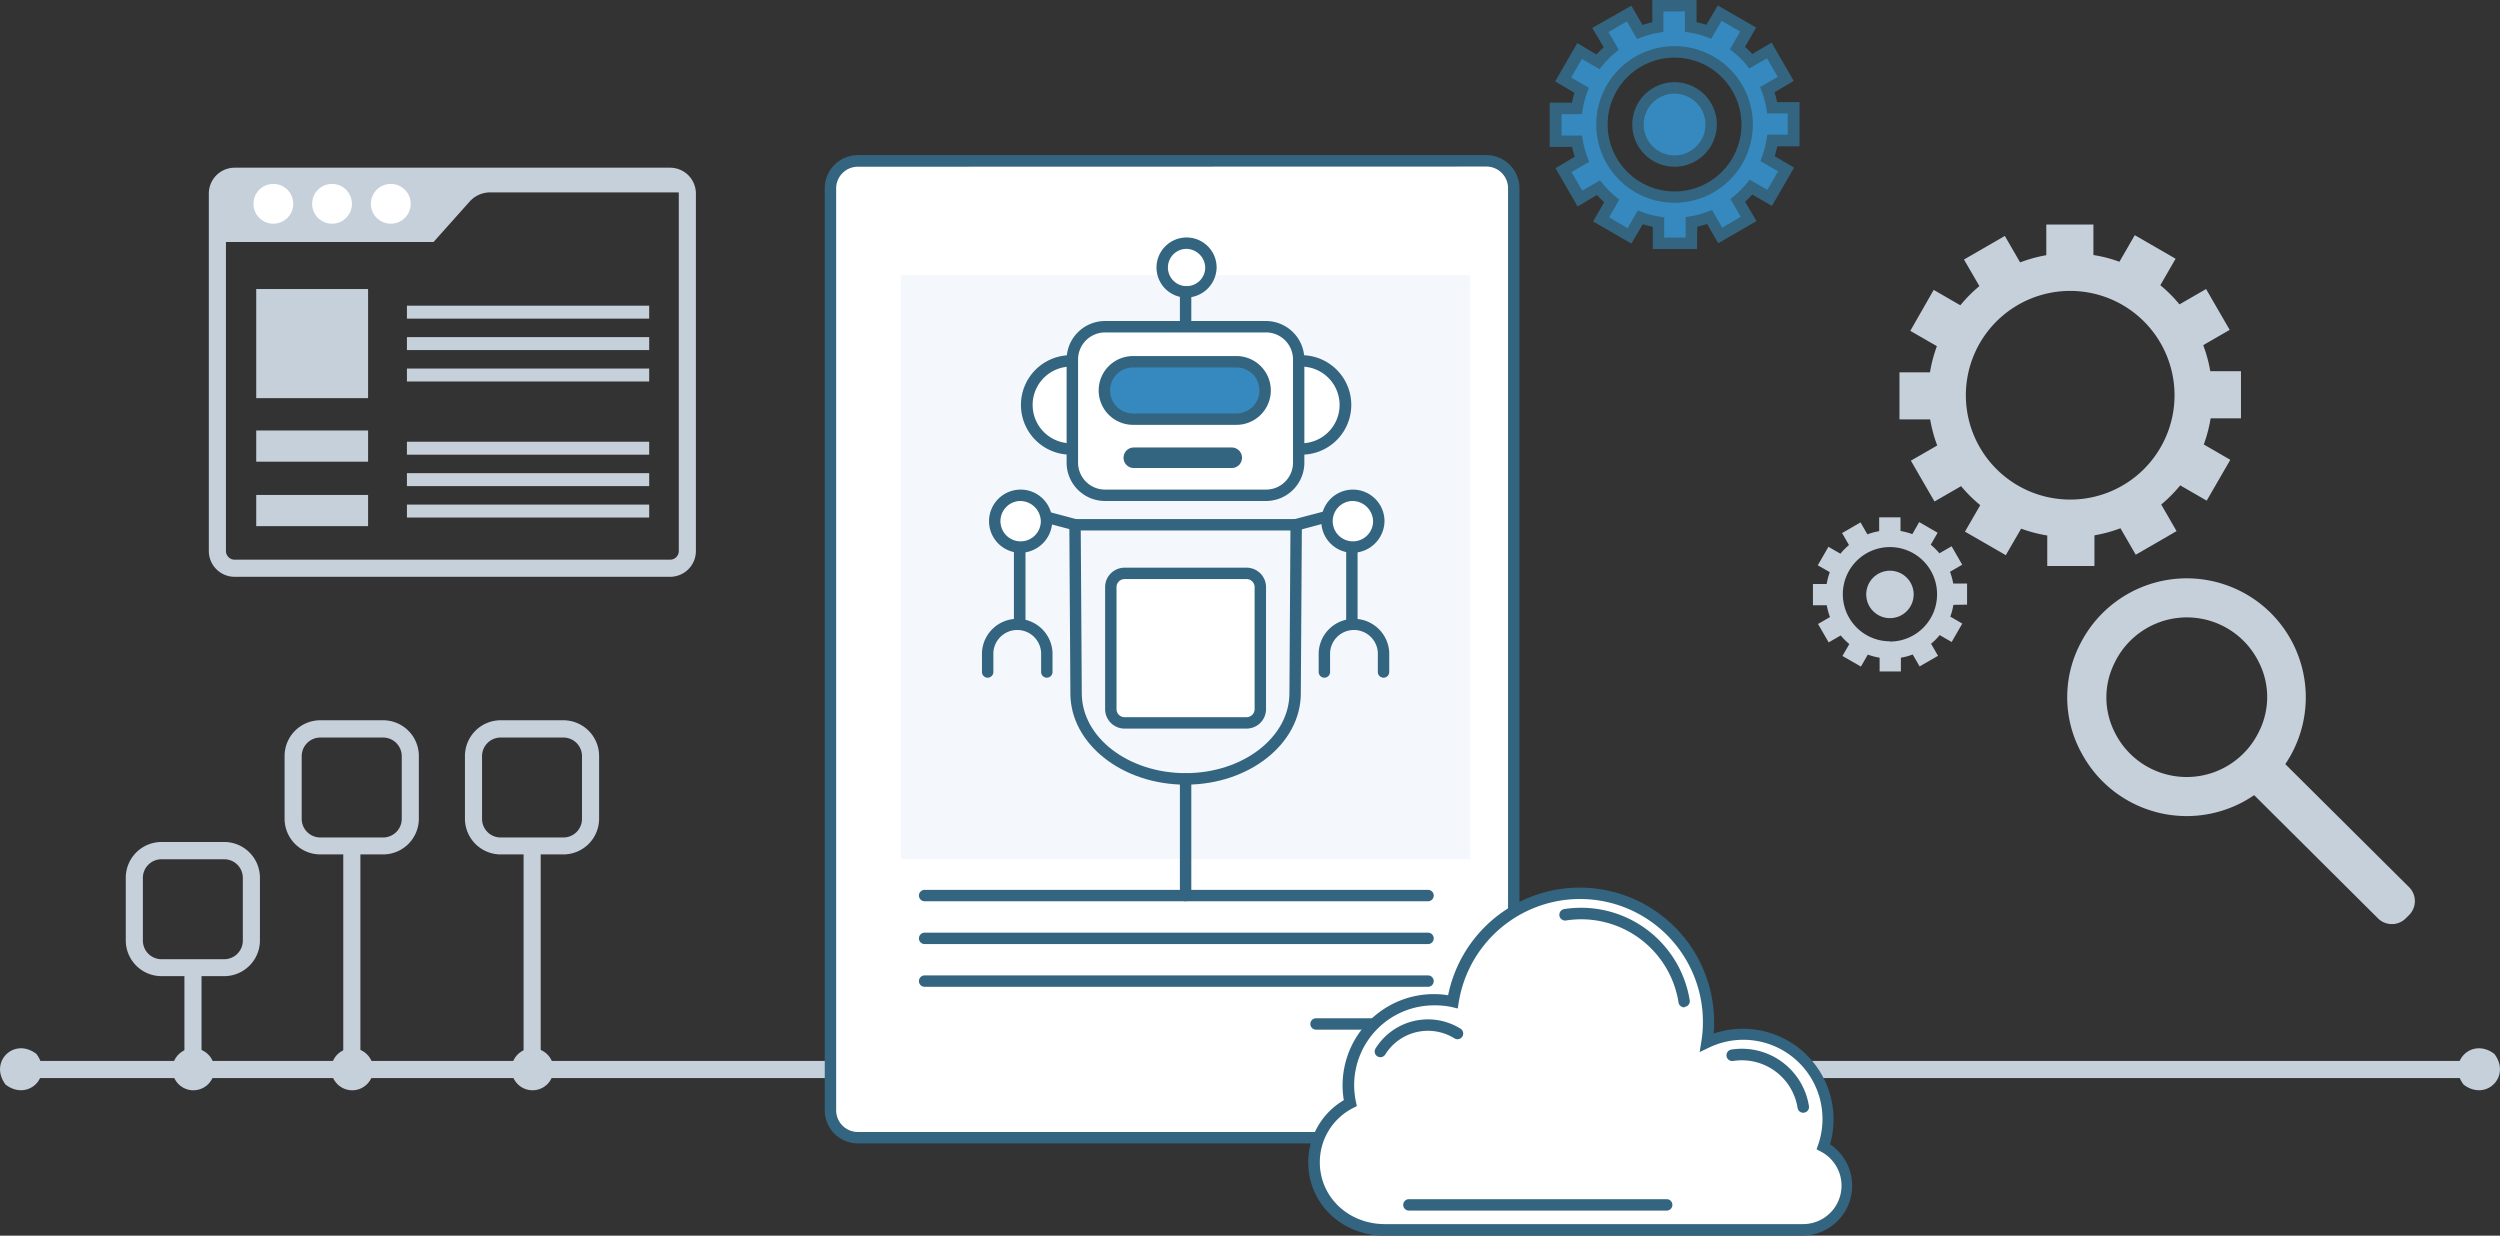 <svg xmlns="http://www.w3.org/2000/svg" viewBox="0 0 438.28 216.63"><rect x="0" y="0" width="438.28" height="216.63" fill="#333333" stroke="none"/><defs><style>.cls-1{fill:#c6d0db;}.cls-2{fill:#fff;}.cls-3{fill:#346580;}.cls-4{fill:#f4f8fd;}.cls-5{fill:#3689bf;}</style></defs><title>il_05</title><g id="Layer_2" data-name="Layer 2"><g id="Layer_6" data-name="Layer 6"><path class="cls-1" d="M117.44,101.12H41.14a4.52,4.52,0,0,1-4.53-4.52V33.92a4.53,4.53,0,0,1,4.53-4.52h76.3A4.53,4.53,0,0,1,122,33.92V96.6A4.52,4.52,0,0,1,117.44,101.12ZM41.14,32.4a1.53,1.53,0,0,0-1.53,1.52V96.6a1.53,1.53,0,0,0,1.53,1.52h76.3A1.52,1.52,0,0,0,119,96.6V33.92a1.52,1.52,0,0,0-1.52-1.52Z"/><path class="cls-1" d="M117.44,30.9H41.14a3,3,0,0,0-3,3v8.53H76l6.34-7.1A4.84,4.84,0,0,1,86,33.73h34.45A3,3,0,0,0,117.44,30.9Z"/><rect class="cls-1" x="44.92" y="50.67" width="19.61" height="19.13"/><rect class="cls-1" x="44.92" y="75.47" width="19.61" height="5.47"/><rect class="cls-1" x="44.92" y="86.77" width="19.61" height="5.47"/><rect class="cls-1" x="71.34" y="53.59" width="42.47" height="2.27"/><rect class="cls-1" x="71.34" y="59.1" width="42.47" height="2.27"/><rect class="cls-1" x="71.34" y="64.61" width="42.47" height="2.27"/><rect class="cls-1" x="71.34" y="77.44" width="42.47" height="2.27"/><rect class="cls-1" x="71.34" y="82.95" width="42.47" height="2.27"/><rect class="cls-1" x="71.34" y="88.46" width="42.47" height="2.27"/><circle class="cls-2" cx="47.92" cy="35.73" r="3.49"/><circle class="cls-2" cx="58.21" cy="35.73" r="3.49"/><circle class="cls-2" cx="68.51" cy="35.73" r="3.49"/><path class="cls-1" d="M434.6,189H3.68a1.5,1.5,0,0,1,0-3H434.6a1.5,1.5,0,0,1,0,3Z"/><path class="cls-1" d="M6.38,184.76c3,3.94-1.46,8.39-5.4,5.39C-2,186.21,2.44,181.76,6.38,184.76Z"/><path class="cls-1" d="M437.29,184.76c3,3.94-1.45,8.39-5.39,5.39C428.9,186.21,433.35,181.76,437.29,184.76Z"/><path class="cls-1" d="M392.87,73.34V65.08h-5.38a24.83,24.83,0,0,0-1.24-4.57l4.64-2.68-4.14-7.16-4.66,2.69A24.59,24.59,0,0,0,378.73,50l2.68-4.64-7.16-4.13-2.69,4.66A23.91,23.91,0,0,0,367,44.71V39.36h-8.26v5.38A24.83,24.83,0,0,0,354.15,46l-2.68-4.64-7.16,4.14,2.7,4.66a24.66,24.66,0,0,0-3.34,3.36L339,50.82,334.9,58l4.66,2.69a24.88,24.88,0,0,0-1.21,4.58H333v8.26h5.38a24.83,24.83,0,0,0,1.24,4.57L335,80.76l4.14,7.16,4.66-2.69a25.17,25.17,0,0,0,3.36,3.33l-2.68,4.64,7.16,4.13,2.69-4.65a25.07,25.07,0,0,0,4.58,1.2v5.35h8.27V93.85a25,25,0,0,0,4.56-1.24l2.68,4.64,7.16-4.14-2.69-4.66a25.17,25.17,0,0,0,3.33-3.36l4.64,2.68L391,80.61l-4.65-2.69a24.86,24.86,0,0,0,1.2-4.58ZM362.94,87.58A18.29,18.29,0,1,1,381.22,69.3,18.28,18.28,0,0,1,362.94,87.58Z"/><rect class="cls-2" x="145.59" y="28.23" width="119.79" height="171.22" rx="4.8" ry="4.8"/><path class="cls-3" d="M260.58,200.45H150.39a5.81,5.81,0,0,1-5.8-5.79V33a5.81,5.81,0,0,1,5.8-5.8H260.58a5.8,5.8,0,0,1,5.8,5.8V194.66A5.8,5.8,0,0,1,260.58,200.45ZM150.39,29.23a3.8,3.8,0,0,0-3.8,3.8V194.66a3.8,3.8,0,0,0,3.8,3.79H260.58a3.8,3.8,0,0,0,3.8-3.79V33a3.8,3.8,0,0,0-3.8-3.8Z"/><rect class="cls-4" x="157.93" y="48.22" width="99.83" height="102.4"/><path class="cls-1" d="M398.07,107.44a20.91,20.91,0,0,0-33.24,5.17,20.32,20.32,0,0,0,.15,19.52,20.9,20.9,0,0,0,30.2,7.27L416.89,161a3.45,3.45,0,0,0,4.87,0l.59-.59a3.45,3.45,0,0,0,0-4.87l-21.71-21.58A20.88,20.88,0,0,0,398.07,107.44ZM396,128.31a14.07,14.07,0,0,1-25.26.08,13.51,13.51,0,0,1,0-12.24,14.06,14.06,0,0,1,25.25-.08A13.47,13.47,0,0,1,396,128.31Z"/><path class="cls-1" d="M39.31,171.13h-11a6.27,6.27,0,0,1-6.26-6.26v-11a6.27,6.27,0,0,1,6.26-6.26h11a6.27,6.27,0,0,1,6.26,6.26v11A6.27,6.27,0,0,1,39.31,171.13Zm-11-20.49a3.26,3.26,0,0,0-3.26,3.26v11a3.26,3.26,0,0,0,3.26,3.26h11a3.26,3.26,0,0,0,3.26-3.26v-11a3.26,3.26,0,0,0-3.26-3.26Z"/><rect class="cls-1" x="32.33" y="169.63" width="3" height="18.6"/><circle class="cls-1" cx="33.9" cy="187.46" r="3.68"/><path class="cls-1" d="M67.16,149.79h-11a6.27,6.27,0,0,1-6.27-6.26v-11a6.27,6.27,0,0,1,6.27-6.26h11a6.27,6.27,0,0,1,6.27,6.26v11A6.27,6.27,0,0,1,67.16,149.79Zm-11-20.49a3.27,3.27,0,0,0-3.27,3.26v11a3.27,3.27,0,0,0,3.27,3.26h11a3.27,3.27,0,0,0,3.27-3.26v-11a3.27,3.27,0,0,0-3.27-3.26Z"/><rect class="cls-1" x="60.18" y="148.29" width="3" height="39.94"/><circle class="cls-1" cx="61.75" cy="187.46" r="3.68"/><path class="cls-1" d="M98.77,149.79h-11a6.27,6.27,0,0,1-6.26-6.26v-11a6.27,6.27,0,0,1,6.26-6.26h11a6.27,6.27,0,0,1,6.26,6.26v11A6.27,6.27,0,0,1,98.77,149.79Zm-11-20.49a3.26,3.26,0,0,0-3.26,3.26v11a3.26,3.26,0,0,0,3.26,3.26h11a3.26,3.26,0,0,0,3.26-3.26v-11a3.26,3.26,0,0,0-3.26-3.26Z"/><rect class="cls-1" x="91.79" y="148.29" width="3" height="39.94"/><circle class="cls-1" cx="93.36" cy="187.46" r="3.68"/><path class="cls-5" d="M314.41,24.64V18.89h-3.75a17.74,17.74,0,0,0-.86-3.18L313,13.85l-2.87-5-3.25,1.87a17.61,17.61,0,0,0-2.33-2.32l1.86-3.22-5-2.88-1.87,3.24a17.9,17.9,0,0,0-3.18-.83V1h-5.76V4.75a16.12,16.12,0,0,0-3.17.86L285.6,2.38l-5,2.88L282.5,8.5a17.1,17.1,0,0,0-2.32,2.34L277,9l-2.88,5,3.24,1.87a17.68,17.68,0,0,0-.83,3.18h-3.73v5.75h3.75a17,17,0,0,0,.86,3.18l-3.23,1.86,2.88,5,3.24-1.87a17.69,17.69,0,0,0,2.34,2.32l-1.86,3.23,5,2.87,1.87-3.24a16.91,16.91,0,0,0,3.18.84v3.72h5.75V38.91a17.74,17.74,0,0,0,3.18-.86l1.86,3.22,5-2.87-1.87-3.25A17,17,0,0,0,307,32.82l3.23,1.86,2.87-5-3.24-1.87a17,17,0,0,0,.84-3.19Zm-20.83,9.91A12.72,12.72,0,1,1,306.3,21.83,12.72,12.72,0,0,1,293.58,34.55Z"/><path class="cls-3" d="M297.51,43.65h-7.75V39.76A17.65,17.65,0,0,1,288,39.3l-2,3.4-6.71-3.88,1.95-3.37c-.44-.4-.87-.82-1.27-1.26l-3.4,2-3.87-6.71,3.37-2c-.18-.57-.34-1.14-.47-1.73h-3.92V18h3.9a17.59,17.59,0,0,1,.45-1.73l-3.39-2,3.87-6.71,3.38,2c.4-.44.82-.87,1.26-1.27l-2-3.4L286,1l1.95,3.37c.56-.18,1.14-.34,1.72-.47V0h7.76V3.9a16.71,16.71,0,0,1,1.72.45l2-3.39,6.72,3.87-1.95,3.38c.44.4.86.82,1.27,1.26l3.39-2,3.88,6.71-3.37,2a16.75,16.75,0,0,1,.46,1.72h3.93v7.75h-3.9c-.12.59-.28,1.17-.45,1.73l3.39,2-3.88,6.72L307.2,34.1q-.6.66-1.26,1.26l2,3.4-6.71,3.88-1.95-3.37c-.57.18-1.14.33-1.73.46Zm-5.75-2h3.75V38.06l.84-.14a16.1,16.1,0,0,0,3-.81l.79-.3,1.79,3.1L305.17,38l-1.8-3.11.65-.54a16.26,16.26,0,0,0,2.19-2.2l.54-.65,3.09,1.78,1.88-3.24-3.11-1.8.3-.79a15.93,15.93,0,0,0,.78-3l.14-.84h3.58V19.89h-3.59l-.15-.83a15.36,15.36,0,0,0-.81-3l-.3-.8,3.1-1.78-1.88-3.25L306.67,12l-.53-.65a16.86,16.86,0,0,0-2.21-2.18l-.65-.54,1.79-3.1-3.25-1.87L300,6.79l-.79-.29a16.75,16.75,0,0,0-3-.79l-.83-.13V2h-3.76V5.59l-.83.14a16.92,16.92,0,0,0-3,.81l-.8.3-1.78-3.09L282,5.62l1.79,3.11-.64.54a15.7,15.7,0,0,0-2.19,2.2l-.54.66-3.09-1.79-1.88,3.25,3.1,1.79-.29.79a16.75,16.75,0,0,0-.79,3l-.13.84h-3.58v3.75h3.59l.14.83a16.8,16.8,0,0,0,.81,3l.3.79-3.09,1.79,1.88,3.25,3.1-1.8.54.65a17.5,17.5,0,0,0,2.2,2.19l.66.54-1.79,3.09L285.34,40l1.79-3.11.79.29a16,16,0,0,0,3,.79l.84.14Zm1.82-6.1A13.73,13.73,0,1,1,307.3,21.83,13.74,13.74,0,0,1,293.58,35.55Zm0-25.45A11.73,11.73,0,1,0,305.3,21.83,11.74,11.74,0,0,0,293.58,10.1Z"/><circle class="cls-5" cx="293.58" cy="21.83" r="6.4"/><path class="cls-3" d="M293.58,29.23a7.41,7.41,0,1,1,7.4-7.4A7.42,7.42,0,0,1,293.58,29.23Zm0-12.81a5.41,5.41,0,1,0,5.4,5.41A5.42,5.42,0,0,0,293.58,16.42Z"/><path class="cls-1" d="M344.85,106V102.3h-2.43a11,11,0,0,0-.56-2.06L344,99l-1.86-3.23L340,97a10.78,10.78,0,0,0-1.52-1.5l1.21-2.1-3.23-1.87-1.21,2.11a11.28,11.28,0,0,0-2.07-.55V90.69h-3.74v2.43a11,11,0,0,0-2.06.56l-1.21-2.1-3.23,1.87,1.21,2.11a10.7,10.7,0,0,0-1.5,1.51l-2.1-1.21-1.87,3.24,2.11,1.21a11.07,11.07,0,0,0-.55,2.07h-2.41v3.73h2.43a10.88,10.88,0,0,0,.56,2.07l-2.1,1.21,1.87,3.23,2.11-1.22a10.78,10.78,0,0,0,1.51,1.51L323,115l3.24,1.86,1.21-2.1a11,11,0,0,0,2.07.54v2.42h3.73V115.3a10.88,10.88,0,0,0,2.07-.56l1.21,2.09,3.23-1.86-1.22-2.11a10.85,10.85,0,0,0,1.51-1.52l2.1,1.21,1.86-3.23-2.1-1.22a11,11,0,0,0,.54-2.06Zm-13.52,6.43a8.26,8.26,0,1,1,8.26-8.26A8.26,8.26,0,0,1,331.33,112.47Z"/><circle class="cls-1" cx="331.33" cy="104.21" r="4.16"/><path class="cls-2" d="M188.12,78.7a7.72,7.72,0,1,1,0-15.42"/><path class="cls-3" d="M188.12,79.7a8.72,8.72,0,1,1,0-17.42v2a6.72,6.72,0,1,0,0,13.42Z"/><path class="cls-2" d="M227.76,78.7a7.72,7.72,0,1,0,0-15.42"/><path class="cls-3" d="M227.76,79.7v-2a6.72,6.72,0,1,0,0-13.42v-2a8.72,8.72,0,1,1,0,17.42Z"/><ellipse class="cls-2" cx="207.85" cy="46.9" rx="4.44" ry="4.27"/><path class="cls-3" d="M207.85,52.17a5.27,5.27,0,1,1,5.44-5.27A5.37,5.37,0,0,1,207.85,52.17Zm0-8.54a3.27,3.27,0,1,0,3.44,3.27A3.36,3.36,0,0,0,207.85,43.63Z"/><path class="cls-3" d="M207.85,137.56c-11.14,0-20.2-7.18-20.2-16L187.46,91h40.78l-.19,30.55C228.05,130.38,219,137.56,207.85,137.56ZM189.47,93l.18,28.54c0,7.73,8.16,14,18.2,14s18.2-6.29,18.2-14L226.23,93Z"/><line class="cls-5" x1="207.85" y1="51.17" x2="207.85" y2="57.28"/><path class="cls-3" d="M207.85,58.28a1,1,0,0,1-1-1V51.17a1,1,0,1,1,2,0v6.11A1,1,0,0,1,207.85,58.28Z"/><path class="cls-3" d="M242.55,118.81a1,1,0,0,1-1-1v-3.38a4.19,4.19,0,0,0-8.37,0v3.38a1,1,0,0,1-2,0v-3.38a6.19,6.19,0,0,1,12.37,0v3.38A1,1,0,0,1,242.55,118.81Z"/><path class="cls-3" d="M237,110.44a1,1,0,0,1-1-1V90.72L227.49,93A1,1,0,0,1,227,91l11-2.91v21.32A1,1,0,0,1,237,110.44Z"/><ellipse class="cls-2" cx="236.95" cy="91.37" rx="4.72" ry="4.54"/><path class="cls-3" d="M237,96.91a5.54,5.54,0,1,1,5.72-5.54A5.63,5.63,0,0,1,237,96.91Zm0-9.08a3.54,3.54,0,1,0,3.72,3.54A3.64,3.64,0,0,0,237,87.83Z"/><path class="cls-3" d="M183.52,118.81a1,1,0,0,1-1-1v-3.38a4.19,4.19,0,0,0-8.37,0v3.38a1,1,0,1,1-2,0v-3.38a6.19,6.19,0,0,1,12.37,0v3.38A1,1,0,0,1,183.52,118.81Z"/><path class="cls-3" d="M178.75,110.44a1,1,0,0,1-1-1V88.12l11,2.91a1,1,0,1,1-.51,1.93l-8.46-2.24v18.72A1,1,0,0,1,178.75,110.44Z"/><ellipse class="cls-2" cx="178.75" cy="91.37" rx="4.72" ry="4.54"/><path class="cls-3" d="M178.75,96.91a5.54,5.54,0,1,1,5.72-5.54A5.63,5.63,0,0,1,178.75,96.91Zm0-9.08a3.54,3.54,0,1,0,3.72,3.54A3.64,3.64,0,0,0,178.75,87.83Z"/><path class="cls-2" d="M221.83,86.83h-28a5.72,5.72,0,0,1-5.84-5.6V62.89a5.72,5.72,0,0,1,5.84-5.61h28a5.73,5.73,0,0,1,5.84,5.61V81.23A5.73,5.73,0,0,1,221.83,86.83Z"/><path class="cls-3" d="M221.83,87.83h-28a6.73,6.73,0,0,1-6.84-6.6V62.89a6.74,6.74,0,0,1,6.84-6.61h28a6.74,6.74,0,0,1,6.84,6.61V81.23A6.73,6.73,0,0,1,221.83,87.83Zm-28-29.55A4.74,4.74,0,0,0,189,62.89V81.23a4.73,4.73,0,0,0,4.84,4.6h28a4.73,4.73,0,0,0,4.84-4.6V62.89a4.74,4.74,0,0,0-4.84-4.61Z"/><path class="cls-5" d="M216.76,73.48a5,5,0,1,0,0-10.06H198.64a5,5,0,1,0,0,10.06Z"/><path class="cls-3" d="M216.76,74.48H198.64a6,6,0,1,1,0-12.06h18.12a6,6,0,1,1,0,12.06ZM198.64,64.42a4,4,0,1,0,0,8.06h18.12a4,4,0,1,0,0-8.06Z"/><path class="cls-3" d="M215.94,82.05H198.77a1.8,1.8,0,1,1,0-3.6h17.17a1.8,1.8,0,1,1,0,3.6Zm0-1.6h0Z"/><rect class="cls-2" x="194.74" y="100.52" width="26.21" height="26.21" rx="2.41" ry="2.41"/><path class="cls-3" d="M218.55,127.73h-21.4a3.41,3.41,0,0,1-3.41-3.41V102.93a3.41,3.41,0,0,1,3.41-3.41h21.4a3.41,3.41,0,0,1,3.4,3.41v21.39A3.41,3.41,0,0,1,218.55,127.73Zm-21.4-26.21a1.41,1.41,0,0,0-1.41,1.41v21.39a1.41,1.41,0,0,0,1.41,1.41h21.4a1.41,1.41,0,0,0,1.4-1.41V102.93a1.41,1.41,0,0,0-1.4-1.41Z"/><line class="cls-2" x1="162.1" y1="157.01" x2="250.35" y2="157.01"/><path class="cls-3" d="M250.35,158H162.1a1,1,0,0,1,0-2h88.25a1,1,0,1,1,0,2Z"/><line class="cls-2" x1="162.1" y1="164.51" x2="250.35" y2="164.51"/><path class="cls-3" d="M250.35,165.51H162.1a1,1,0,0,1,0-2h88.25a1,1,0,1,1,0,2Z"/><line class="cls-2" x1="162.1" y1="172.01" x2="250.35" y2="172.01"/><path class="cls-3" d="M250.35,173H162.1a1,1,0,0,1,0-2h88.25a1,1,0,1,1,0,2Z"/><line class="cls-2" x1="230.72" y1="179.51" x2="250.35" y2="179.51"/><path class="cls-3" d="M250.35,180.51H230.72a1,1,0,0,1,0-2h19.63a1,1,0,1,1,0,2Z"/><line class="cls-2" x1="207.85" y1="136.56" x2="207.85" y2="157.01"/><path class="cls-3" d="M207.85,158a1,1,0,0,1-1-1V136.56a1,1,0,0,1,2,0V157A1,1,0,0,1,207.85,158Z"/><path class="cls-2" d="M236.7,193.4a15.29,15.29,0,0,1-.33-3.12,15,15,0,0,1,18.34-14.66,22.55,22.55,0,0,1,44.82,3.5,22.8,22.8,0,0,1-.3,3.63A14.87,14.87,0,0,1,319.67,201a7.75,7.75,0,0,1-3.6,14.6H242.75c-7.21,0-12.4-5.38-12.4-11.84A11.68,11.68,0,0,1,236.7,193.4Z"/><path class="cls-3" d="M316.07,216.63H242.75c-7.51,0-13.4-5.64-13.4-12.84a12.63,12.63,0,0,1,6.24-10.92,15.18,15.18,0,0,1-.22-2.59,16,16,0,0,1,16-16,15.05,15.05,0,0,1,2.5.2,23.55,23.55,0,0,1,46.63,4.67c0,.68,0,1.37-.1,2.06a15.89,15.89,0,0,1,20.43,19.4,8.74,8.74,0,0,1-4.79,16ZM251.4,176.25a14,14,0,0,0-14,14,14.47,14.47,0,0,0,.31,2.91l.16.75-.68.35a10.65,10.65,0,0,0-5.81,9.5c0,6.08,5,10.84,11.4,10.84h73.32a6.74,6.74,0,0,0,3.13-12.71l-.76-.4.28-.81a13.88,13.88,0,0,0-19.06-17.06l-1.72.82.3-1.88a21.54,21.54,0,1,0-42.54-6.82l-.17,1.06-1-.24A14.07,14.07,0,0,0,251.4,176.25Z"/><path class="cls-3" d="M316.14,195.08a1,1,0,0,1-1-.84A9.9,9.9,0,0,0,303.84,186a1,1,0,0,1-.31-2,11.91,11.91,0,0,1,13.6,9.92,1,1,0,0,1-.84,1.14Z"/><path class="cls-3" d="M242,185.34a1,1,0,0,1-.53-.15,1,1,0,0,1-.32-1.38,10.82,10.82,0,0,1,14.9-3.47,1,1,0,1,1-1.06,1.7,8.82,8.82,0,0,0-12.14,2.83A1,1,0,0,1,242,185.34Z"/><path class="cls-3" d="M295.27,176.6a1,1,0,0,1-1-.84,17.28,17.28,0,0,0-19.73-14.39,1,1,0,0,1-.31-2,19.29,19.29,0,0,1,22,16,1,1,0,0,1-.83,1.14Z"/><path class="cls-3" d="M292.17,212.23H247a1,1,0,0,1,0-2h45.19a1,1,0,0,1,0,2Z"/></g></g></svg>